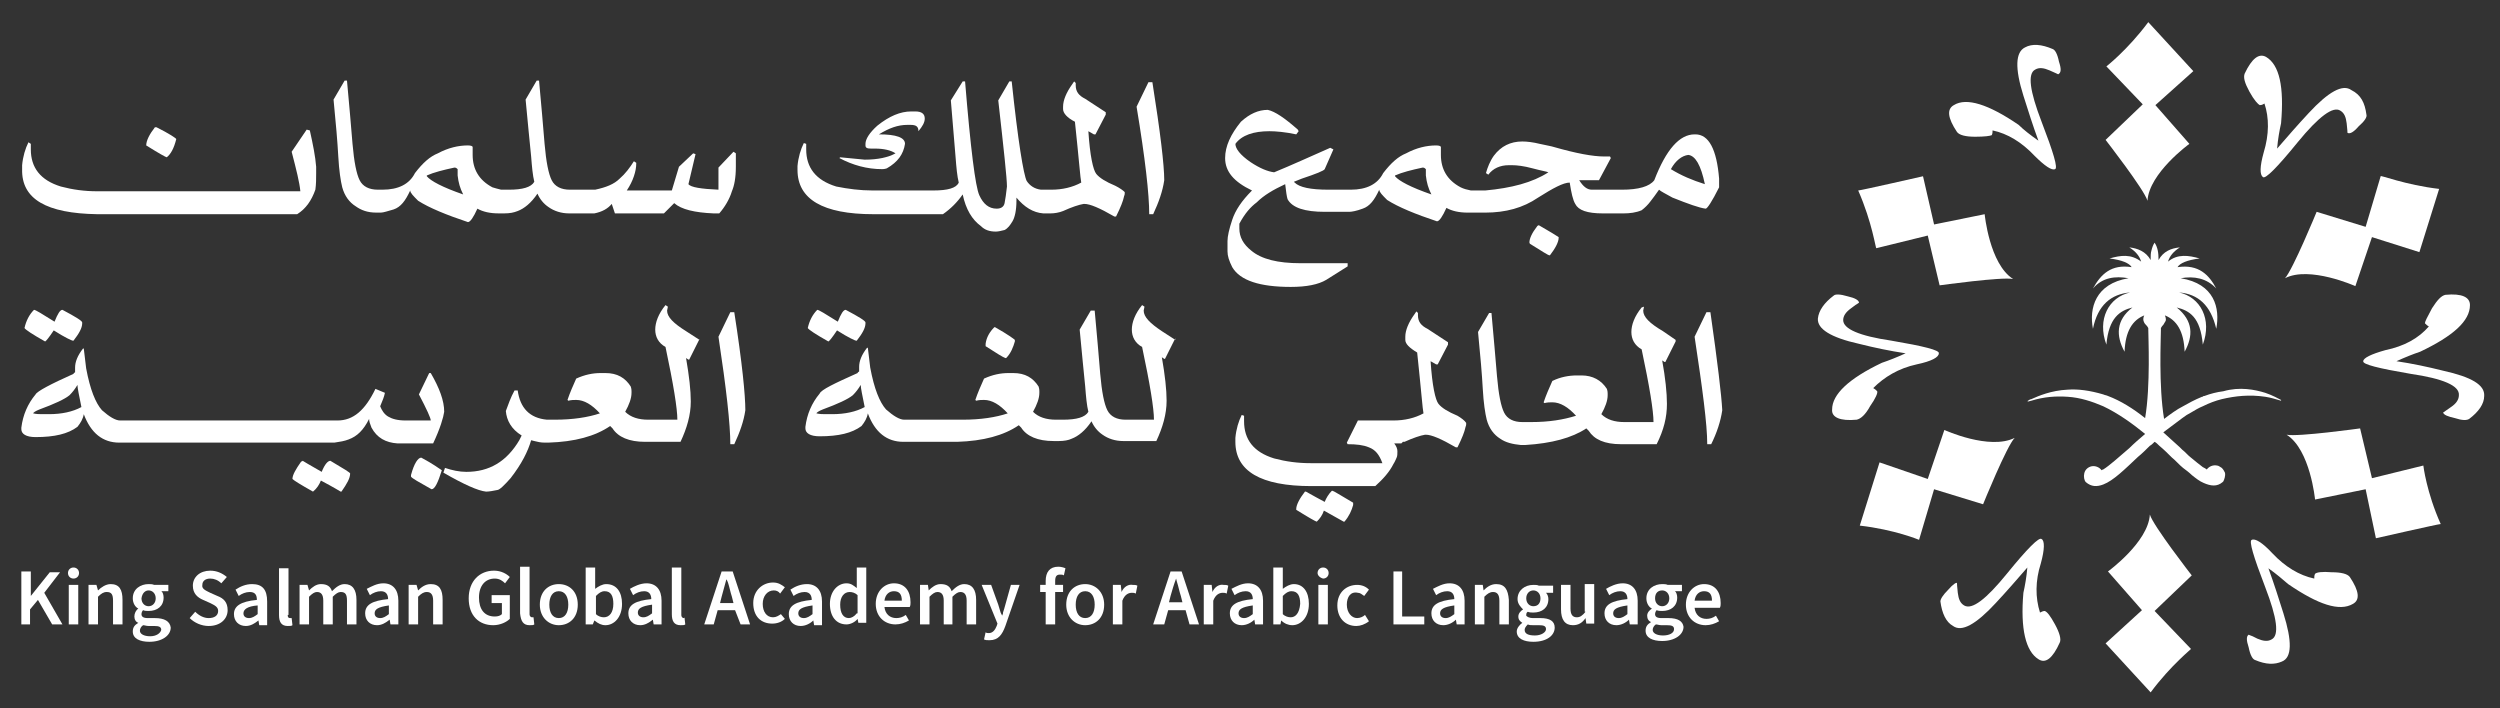 <?xml version="1.0" encoding="utf-8"?>
<!-- Generator: Adobe Illustrator 26.0.2, SVG Export Plug-In . SVG Version: 6.00 Build 0)  -->
<svg version="1.1" id="Réteg_1" xmlns="http://www.w3.org/2000/svg" xmlns:xlink="http://www.w3.org/1999/xlink" x="0px" y="0px"
	 viewBox="0 0 316.3 89.6" style="enable-background:new 0 0 316.3 89.6;" xml:space="preserve">
<rect x="0" y="0" width="316.3" height="89.6" fill="#333333" stroke="none"/>
<style type="text/css">
	.st0{fill:#FFFFFF;}
	.st1{fill-rule:evenodd;clip-rule:evenodd;fill:#FFFFFF;}
</style>
<path class="st0" d="M277.5,9c0,0-5.5-6-5.7-6.2c-2.6,3.5-5.3,5.6-5.3,5.6l4.6,4.8l-4.7,4.5c0,0,4.9,6.3,5.3,7.7c0,0,0,0,0,0
	c0.2-3.5,5.3-7.2,5.3-7.2l-4.3-4.9L277.5,9z"/>
<path class="st1" d="M92.6,24.2c0.3-0.7,0.5-1.7,0.5-3.1v-1.7l-0.3-0.2l-1.9,2l0,2.8c-2.2-0.1-3.5-0.3-3.8-0.7l0.9-3.8l-0.3-0.1
	l-1.8,1.7l-0.9,3h-5.7c0.4-0.6,0.7-1.2,0.9-1.8c0.2-0.6,0.3-1.1,0.3-1.7l-0.3-0.2c-0.5,0.8-1.1,1.6-1.8,2.2
	c-0.7,0.7-1.7,1.1-3.1,1.4h-3.2c-1.1,0-1.9-0.4-2.3-1.2c-0.4-0.8-0.7-2.3-0.9-4.6c-0.2-2.3-0.4-4.9-0.7-8h-0.3l-1.4,2.4
	c0.3,3,0.5,5.4,0.7,7.2c0.1,1.3,0.2,2.4,0.4,3.2c-0.4,0.7-1.5,1-3.2,1c-0.1,0-0.3,0-0.4,0h-0.6c-0.4-0.1-0.8-0.2-1.1-0.3
	c-1.7-0.9-2.5-2.3-2.5-4.1v-1c0-0.1-0.2-0.2-0.6-0.2c-1.2,0-2.5,0.3-3.8,1c-1,0.4-1.9,1.2-2.9,2.5c-0.7,1.4-2.1,2.1-4.1,2.1h-0.1
	l0,0c0,0,0,0-0.1,0h-0.4c-1.1,0-1.9-0.4-2.3-1.2c-0.4-0.8-0.7-2.3-0.9-4.6c-0.2-2.3-0.4-4.9-0.7-8h-0.3l-1.4,2.4
	c0.3,3,0.5,5.4,0.6,7.2c0.1,1.8,0.3,3.1,0.5,3.9c0.3,1.1,0.9,1.9,1.7,2.4c0.7,0.5,1.5,0.8,2.6,0.8l0,0h0.6c0,0,0,0,0,0h0
	c0,0,0,0,0,0c0.3,0,0.9-0.2,1.6-0.4c0.9-0.3,1.5-1.1,2.1-2.4c0,0.3,0.4,0.7,1,1.3c1.4,0.9,3.6,1.8,6.3,2.7c0.3,0,0.7-0.6,1.2-1.7
	c0.7,0.4,1.6,0.6,2.7,0.6h0.7l0,0c0.7,0,1.2-0.1,1.7-0.3c0.8-0.3,1.7-1,2.5-2.2c0.3,0.7,0.8,1.3,1.4,1.7c0.7,0.5,1.6,0.8,2.6,0.8
	l0,0h3.2c1-0.2,1.7-0.6,2.2-1.2l0.4,1.2h3.9v0H84l1.3-1.3c0.9,0.8,2.6,1.2,5,1.3H91C91.7,26.2,92.3,25.2,92.6,24.2z M58.6,24.6
	c-2.6-0.9-4.1-1.7-4.6-2.3v-0.1c0.9-0.4,2.1-0.7,3.5-1c0.2,0,0.3,0.1,0.4,0.2v0.8C58,23.1,58.2,23.8,58.6,24.6L58.6,24.6z"/>
<path class="st0" d="M22.3,17.6L22.3,17.6c-0.3,1.2-0.7,1.9-1.2,2.3c-0.1,0-1-0.5-2.6-1.5v0c0-0.6,0.4-1.4,1.1-2.3
	c0.1,0,0.1,0,0.2,0C21.4,16.9,22.3,17.5,22.3,17.6z"/>
<path class="st0" d="M12.3,27.1h25.3c1.1-0.7,1.8-1.7,2.3-3.1c0.1-0.7,0.1-1.4,0.1-2.1c0-0.3,0-0.6,0-0.8c-0.1-1.3-0.4-2.8-0.8-4.6
	l-0.4-0.1l-1.9,2.8c0.6,2.3,1,3.9,1.1,5H12.3c-1.6,0-3.1-0.2-4.6-0.6c-2.6-0.8-3.8-2.4-3.8-4.7v-0.7L3.6,18
	c-0.4,0.8-0.7,1.8-0.8,2.9v0.5C2.7,25.2,5.9,27,12.3,27.1z"/>
<path class="st0" d="M132.3,73.5V74l-0.7,0v0.9h0.7V79h1.2v-4.1h1V74h-1v-0.5c0-0.6,0.2-0.8,0.6-0.8c0.2,0,0.4,0,0.5,0.1l0.2-0.9
	c-0.2-0.1-0.6-0.2-0.9-0.2C132.8,71.7,132.3,72.4,132.3,73.5z"/>
<path class="st0" d="M9.3,71.8c-0.4,0-0.7,0.3-0.7,0.7c0,0.4,0.3,0.7,0.7,0.7s0.7-0.3,0.7-0.7C10,72.1,9.7,71.8,9.3,71.8z"/>
<path class="st0" d="M3.9,75.4l2.4-3h1.3l-2,2.6L7.9,79H6.6l-1.8-3.1l-1,1.2V79H2.7v-6.7h1.2L3.9,75.4L3.9,75.4z"/>
<path class="st0" d="M8.7,74h1.2v5H8.7V74z"/>
<path class="st0" d="M12.4,74.7c0.4-0.4,1-0.8,1.6-0.8c1.1,0,1.5,0.7,1.5,2V79h-1.2v-3c0-0.8-0.2-1.1-0.8-1.1
	c-0.4,0-0.7,0.2-1.1,0.6V79h-1.2v-5h1L12.4,74.7L12.4,74.7z"/>
<path class="st1" d="M19.6,78.2h-0.9c-0.6,0-0.8-0.2-0.8-0.5c0-0.2,0.1-0.4,0.2-0.5c0.2,0.1,0.5,0.1,0.7,0.1c1.1,0,1.9-0.6,1.9-1.7
	c0-0.3-0.1-0.7-0.3-0.8h0.9V74h-1.8c-0.2-0.1-0.5-0.1-0.7-0.1c-1,0-2,0.6-2,1.8c0,0.6,0.3,1.1,0.7,1.3v0C17.2,77.2,17,77.6,17,78
	c0,0.4,0.2,0.7,0.5,0.8v0c-0.5,0.3-0.7,0.6-0.7,1.1c0,0.9,0.9,1.3,2.1,1.3c1.6,0,2.7-0.8,2.7-1.8C21.5,78.6,20.8,78.2,19.6,78.2z
	 M19,80.5c-0.8,0-1.3-0.3-1.3-0.7c0-0.2,0.1-0.5,0.4-0.7c0.2,0,0.4,0.1,0.7,0.1h0.7c0.6,0,0.9,0.1,0.9,0.5
	C20.3,80.1,19.8,80.5,19,80.5z M18.8,74.7c0.5,0,0.9,0.4,0.9,1c0,0.6-0.4,1-0.9,1c-0.5,0-0.9-0.4-0.9-1C18,75,18.4,74.7,18.8,74.7z"
	/>
<path class="st0" d="M26.6,75l0.9,0.4c0.8,0.3,1.3,0.8,1.3,1.8c0,1.1-0.9,2-2.4,2c-0.9,0-1.8-0.4-2.4-1l0.7-0.8
	c0.5,0.5,1.1,0.8,1.7,0.8c0.7,0,1.2-0.3,1.2-0.9c0-0.5-0.4-0.7-1-1l0,0l-0.9-0.4c-0.7-0.3-1.3-0.8-1.3-1.8c0-1.1,0.9-1.9,2.2-1.9
	c0.8,0,1.5,0.3,2.1,0.8L28,73.8c-0.4-0.4-0.9-0.6-1.4-0.6c-0.6,0-1,0.3-1,0.8C25.5,74.5,26,74.7,26.6,75L26.6,75z"/>
<path class="st1" d="M31.9,73.9c-0.8,0-1.5,0.3-2.1,0.7l0.4,0.8c0.4-0.3,0.9-0.5,1.4-0.5c0.7,0,0.9,0.4,0.9,1
	c-2.1,0.2-2.9,0.8-2.9,1.8c0,0.9,0.6,1.5,1.5,1.5c0.6,0,1.1-0.3,1.6-0.7h0l0.1,0.6h1v-3C33.8,74.6,33.2,73.9,31.9,73.9z M32.6,77.7
	c-0.4,0.3-0.7,0.5-1.1,0.5c-0.4,0-0.7-0.2-0.7-0.6c0-0.5,0.5-0.9,1.8-1V77.7z"/>
<path class="st0" d="M36.4,77.8c0,0.3,0.1,0.4,0.3,0.4c0.1,0,0.1,0,0.2,0l0.1,0.9c-0.1,0.1-0.3,0.1-0.6,0.1c-0.8,0-1.1-0.5-1.1-1.4
	v-5.9h1.2V77.8z"/>
<path class="st0" d="M43.9,76v3h1.2v-3.1c0-1.3-0.5-2-1.5-2c-0.6,0-1.1,0.4-1.6,0.9c-0.2-0.6-0.6-0.9-1.4-0.9
	c-0.6,0-1.1,0.4-1.5,0.8h0L38.9,74h-1v5h1.2v-3.5c0.4-0.4,0.7-0.6,1-0.6c0.5,0,0.8,0.3,0.8,1.1v3h1.2v-3.5c0.4-0.4,0.7-0.6,1-0.6
	C43.7,74.9,43.9,75.2,43.9,76z"/>
<path class="st1" d="M47.7,79.1c-0.9,0-1.5-0.6-1.5-1.5c0-1.1,0.9-1.6,2.9-1.8c0-0.5-0.2-1-0.9-1c-0.5,0-1,0.2-1.4,0.5l-0.4-0.8
	c0.6-0.3,1.3-0.7,2.1-0.7c1.2,0,1.9,0.8,1.9,2.2v3h-1l-0.1-0.6h0C48.8,78.8,48.3,79.1,47.7,79.1z M49.2,77.7v-1.1
	c-1.4,0.2-1.8,0.5-1.8,1c0,0.4,0.3,0.6,0.7,0.6C48.5,78.2,48.8,78,49.2,77.7z"/>
<path class="st0" d="M54.5,73.9c-0.7,0-1.2,0.4-1.6,0.8h0L52.7,74h-1v5h1.2v-3.5c0.4-0.4,0.7-0.6,1.1-0.6c0.5,0,0.8,0.3,0.8,1.1v3
	H56v-3.1C56,74.6,55.6,73.9,54.5,73.9z"/>
<path class="st0" d="M64.5,78.3c-0.4,0.4-1.2,0.8-2.1,0.8c-1.8,0-3.1-1.2-3.1-3.4c0-2.2,1.4-3.5,3.2-3.5c0.9,0,1.6,0.4,2,0.8
	l-0.6,0.8c-0.3-0.3-0.7-0.6-1.3-0.6c-1.2,0-2,0.9-2,2.4c0,1.5,0.7,2.4,2,2.4c0.4,0,0.7-0.1,0.9-0.3v-1.4h-1.3v-1h2.3V78.3z"/>
<path class="st0" d="M67,79.1c0.3,0,0.5,0,0.6-0.1l-0.1-0.9c-0.1,0-0.1,0-0.2,0c-0.1,0-0.3-0.1-0.3-0.4v-6h-1.2v5.9
	C65.9,78.6,66.2,79.1,67,79.1z"/>
<path class="st1" d="M73.1,76.5c0,1.7-1.1,2.6-2.4,2.6s-2.4-1-2.4-2.6c0-1.7,1.1-2.6,2.4-2.6S73.1,74.8,73.1,76.5z M71.9,76.5
	c0-1-0.4-1.7-1.2-1.7s-1.2,0.7-1.2,1.7c0,1,0.4,1.7,1.2,1.7S71.9,77.5,71.9,76.5z"/>
<path class="st1" d="M75.2,78.5L75.2,78.5c0.5,0.4,0.9,0.6,1.4,0.6c1.1,0,2.1-1,2.1-2.7c0-1.5-0.7-2.5-2-2.5c-0.5,0-1,0.3-1.4,0.6
	l0-0.8v-1.9h-1.2V79h0.9L75.2,78.5z M75.4,75.4c0.4-0.4,0.7-0.6,1.1-0.6c0.8,0,1.1,0.6,1.1,1.6c0,1.1-0.5,1.7-1.2,1.7
	c-0.3,0-0.7-0.1-1-0.4V75.4z"/>
<path class="st1" d="M82.6,78.4L82.6,78.4c-0.5,0.4-1,0.7-1.6,0.7c-0.9,0-1.5-0.6-1.5-1.5c0-1.1,0.9-1.6,2.9-1.8c0-0.5-0.2-1-0.9-1
	c-0.5,0-1,0.2-1.4,0.5l-0.4-0.8c0.5-0.3,1.3-0.7,2.1-0.7c1.2,0,1.9,0.8,1.9,2.2v3h-1L82.6,78.4z M82.5,76.5c-1.4,0.2-1.8,0.5-1.8,1
	c0,0.4,0.3,0.6,0.7,0.6c0.4,0,0.7-0.2,1.1-0.5V76.5z"/>
<path class="st0" d="M86.5,78.2c-0.1,0-0.3-0.1-0.3-0.4v-6H85v5.9c0,0.9,0.3,1.4,1.1,1.4c0.3,0,0.5,0,0.6-0.1l-0.1-0.9
	C86.6,78.2,86.5,78.2,86.5,78.2z"/>
<path class="st1" d="M93,77.2h-2.2L90.3,79h-1.2l2.2-6.7h1.4l2.2,6.7h-1.2L93,77.2z M91.9,73.3c-0.2,0.7-0.4,1.5-0.6,2.2l-0.2,0.8
	h1.7l-0.2-0.8c-0.2-0.6-0.3-1.2-0.5-1.8C92,73.5,92,73.4,91.9,73.3L91.9,73.3z"/>
<path class="st0" d="M98.8,77.7c-0.3,0.2-0.6,0.4-1,0.4c-0.8,0-1.3-0.7-1.3-1.7c0-1,0.6-1.7,1.4-1.7c0.3,0,0.6,0.1,0.8,0.4l0.6-0.8
	c-0.4-0.3-0.8-0.6-1.5-0.6c-1.3,0-2.5,1-2.5,2.6c0,1.7,1,2.6,2.4,2.6c0.6,0,1.2-0.2,1.6-0.6L98.8,77.7z"/>
<path class="st1" d="M102.1,73.9c1.2,0,1.9,0.8,1.9,2.2v3h-1l-0.1-0.6h0c-0.4,0.4-1,0.7-1.6,0.7c-0.9,0-1.5-0.6-1.5-1.5
	c0-1.1,0.9-1.6,2.9-1.8c0-0.5-0.2-1-0.9-1c-0.5,0-1,0.2-1.4,0.5l-0.4-0.8C100.6,74.2,101.3,73.9,102.1,73.9z M101.7,78.2
	c0.4,0,0.7-0.2,1.1-0.5v-1.1c-1.4,0.2-1.8,0.5-1.8,1C101,78,101.3,78.2,101.7,78.2z"/>
<path class="st1" d="M109.6,79v-7.2h-1.2v1.8l0,0.8c-0.4-0.3-0.7-0.6-1.3-0.6c-1.1,0-2.1,1-2.1,2.6c0,1.6,0.8,2.6,2.1,2.6
	c0.5,0,1.1-0.3,1.4-0.7h0l0.1,0.5H109.6z M108.4,77.6c-0.3,0.4-0.7,0.6-1,0.6c-0.7,0-1.1-0.6-1.1-1.7c0-1,0.5-1.6,1.2-1.6
	c0.3,0,0.7,0.1,1,0.4V77.6z"/>
<path class="st1" d="M113.4,78.2c0.4,0,0.8-0.1,1.2-0.4l0.4,0.7c-0.5,0.3-1.1,0.5-1.7,0.5c-1.4,0-2.5-1-2.5-2.6
	c0-1.6,1.1-2.6,2.3-2.6c1.4,0,2.1,1,2.1,2.4c0,0.2,0,0.4-0.1,0.6h-3.2C112,77.7,112.6,78.2,113.4,78.2z M114.1,76
	c0-0.8-0.3-1.2-1-1.2c-0.6,0-1.1,0.4-1.2,1.2H114.1z"/>
<path class="st0" d="M119.3,79h1.2v-3.5c0.4-0.4,0.7-0.6,1-0.6c0.5,0,0.8,0.3,0.8,1.1v3h1.2v-3.1c0-1.3-0.5-2-1.5-2
	c-0.6,0-1.1,0.4-1.6,0.9c-0.2-0.6-0.6-0.9-1.4-0.9c-0.6,0-1.1,0.4-1.5,0.8h0l-0.1-0.7h-1v5h1.2v-3.5c0.4-0.4,0.7-0.6,1-0.6
	c0.5,0,0.8,0.3,0.8,1.1V79z"/>
<path class="st0" d="M125.1,80.1c0.5,0,0.8-0.4,1-0.9l0.1-0.3l-2-4.9h1.2l0.9,2.5c0.1,0.3,0.2,0.7,0.3,1l0.1,0.2l0.1,0.2h0
	c0-0.1,0.1-0.2,0.1-0.3l0-0.1c0.1-0.3,0.2-0.6,0.3-1l0.7-2.5h1.1l-1.8,5.2c-0.4,1.1-0.9,1.8-2,1.8c-0.3,0-0.5,0-0.7-0.1l0.2-0.9
	C124.8,80.1,125,80.1,125.1,80.1z"/>
<path class="st1" d="M134.9,76.5c0-1.7,1.1-2.6,2.4-2.6s2.4,1,2.4,2.6c0,1.7-1.1,2.6-2.4,2.6S134.9,78.1,134.9,76.5z M136.1,76.5
	c0,1,0.4,1.7,1.2,1.7s1.2-0.7,1.2-1.7c0-1-0.4-1.7-1.2-1.7S136.1,75.5,136.1,76.5z"/>
<path class="st0" d="M141.9,74.9L141.9,74.9l-0.1-0.9h-1v5h1.2v-3c0.3-0.8,0.8-1,1.2-1c0.2,0,0.3,0,0.5,0.1l0.2-1
	c-0.2-0.1-0.3-0.1-0.6-0.1C142.8,73.9,142.2,74.2,141.9,74.9z"/>
<path class="st1" d="M145.9,79l2.2-6.7h1.4l2.2,6.7h-1.2l-0.5-1.8h-2.2l-0.5,1.8H145.9z M148.1,75.4l-0.2,0.8h1.7l-0.2-0.8
	c-0.2-0.6-0.3-1.2-0.5-1.8l0,0c0-0.1-0.1-0.3-0.1-0.4h0C148.5,74,148.3,74.7,148.1,75.4z"/>
<path class="st0" d="M153.4,74.9L153.4,74.9l-0.1-0.9h-1v5h1.2v-3c0.3-0.8,0.8-1,1.2-1c0.2,0,0.3,0,0.5,0.1l0.2-1
	c-0.2-0.1-0.3-0.1-0.6-0.1C154.3,73.9,153.7,74.2,153.4,74.9z"/>
<path class="st1" d="M155.8,74.5c0.6-0.3,1.3-0.7,2.1-0.7c1.2,0,1.9,0.8,1.9,2.2v3h-1l-0.1-0.6h0c-0.4,0.4-1,0.7-1.6,0.7
	c-0.9,0-1.5-0.6-1.5-1.5c0-1.1,0.9-1.6,2.9-1.8c0-0.5-0.2-1-0.9-1c-0.5,0-1,0.2-1.4,0.5L155.8,74.5z M157.4,78.2
	c0.4,0,0.7-0.2,1.1-0.5v-1.1c-1.4,0.2-1.8,0.5-1.8,1C156.7,78,157,78.2,157.4,78.2z"/>
<path class="st1" d="M163.7,73.9c-0.5,0-1,0.3-1.4,0.6l0-0.8v-1.9h-1.2V79h0.9l0.1-0.5h0c0.4,0.4,0.9,0.6,1.4,0.6
	c1.1,0,2.1-1,2.1-2.7C165.6,74.9,164.9,73.9,163.7,73.9z M163.3,78.1c-0.3,0-0.7-0.1-1-0.4v-2.3c0.4-0.4,0.7-0.6,1.1-0.6
	c0.8,0,1.1,0.6,1.1,1.6C164.4,77.6,163.9,78.1,163.3,78.1z"/>
<path class="st0" d="M166.7,72.5c0-0.4,0.3-0.7,0.7-0.7c0.4,0,0.7,0.3,0.7,0.7c0,0.4-0.3,0.7-0.7,0.7
	C167,73.1,166.7,72.8,166.7,72.5z"/>
<path class="st0" d="M168,74h-1.2v5h1.2V74z"/>
<path class="st0" d="M170.4,76.5c0,1,0.6,1.7,1.3,1.7c0.4,0,0.8-0.2,1-0.4l0.5,0.8c-0.5,0.4-1.1,0.6-1.6,0.6c-1.4,0-2.4-1-2.4-2.6
	c0-1.7,1.2-2.6,2.5-2.6c0.6,0,1.1,0.2,1.5,0.6l-0.6,0.8c-0.3-0.2-0.5-0.4-0.8-0.4C170.9,74.8,170.4,75.5,170.4,76.5z"/>
<path class="st0" d="M177.5,72.3h-1.2V79h3.9v-1h-2.8V72.3z"/>
<path class="st1" d="M181.3,74.5c0.6-0.3,1.3-0.7,2.1-0.7c1.2,0,1.9,0.8,1.9,2.2v3h-1l-0.1-0.6h0c-0.4,0.4-1,0.7-1.6,0.7
	c-0.9,0-1.5-0.6-1.5-1.5c0-1.1,0.9-1.6,2.9-1.8c0-0.5-0.2-1-0.9-1c-0.5,0-1,0.2-1.4,0.5L181.3,74.5z M182.9,78.2
	c0.4,0,0.7-0.2,1.1-0.5v-1.1c-1.4,0.2-1.8,0.5-1.8,1C182.2,78,182.5,78.2,182.9,78.2z"/>
<path class="st0" d="M189.3,73.9c-0.7,0-1.2,0.4-1.6,0.8h0l-0.1-0.7h-1v5h1.2v-3.5c0.4-0.4,0.7-0.6,1.1-0.6c0.5,0,0.8,0.3,0.8,1.1v3
	h1.2v-3.1C190.8,74.6,190.4,73.9,189.3,73.9z"/>
<path class="st1" d="M194,78.2h0.9c1.2,0,1.8,0.4,1.8,1.2c0,1-1,1.8-2.7,1.8c-1.2,0-2.1-0.4-2.1-1.3c0-0.4,0.3-0.8,0.7-1.1v0
	c-0.3-0.2-0.5-0.4-0.5-0.8c0-0.4,0.3-0.7,0.6-0.9v0c-0.3-0.3-0.7-0.7-0.7-1.3c0-1.1,0.9-1.8,2-1.8c0.3,0,0.5,0,0.7,0.1h1.8v0.9h-0.9
	c0.2,0.2,0.3,0.5,0.3,0.8c0,1.1-0.8,1.7-1.9,1.7c-0.2,0-0.5,0-0.7-0.1c-0.2,0.1-0.2,0.3-0.2,0.5C193.2,78,193.4,78.2,194,78.2z
	 M192.9,79.7c0,0.5,0.5,0.7,1.3,0.7c0.8,0,1.4-0.4,1.4-0.8c0-0.4-0.3-0.5-0.9-0.5H194c-0.3,0-0.5,0-0.7-0.1
	C193,79.3,192.9,79.5,192.9,79.7z M194.9,75.7c0-0.6-0.4-1-0.9-1c-0.5,0-0.9,0.4-0.9,1c0,0.6,0.4,1,0.9,1
	C194.6,76.7,194.9,76.3,194.9,75.7z"/>
<path class="st0" d="M200.6,77.4c-0.4,0.5-0.7,0.7-1.1,0.7c-0.5,0-0.8-0.3-0.8-1.1v-3h-1.2v3.1c0,1.3,0.5,2,1.5,2
	c0.7,0,1.2-0.3,1.6-0.9h0l0.1,0.7h1v-5h-1.2V77.4z"/>
<path class="st1" d="M203.2,74.5c0.5-0.3,1.3-0.7,2.1-0.7c1.2,0,1.9,0.8,1.9,2.2v3h-1l-0.1-0.6h0c-0.4,0.4-1,0.7-1.6,0.7
	c-0.9,0-1.5-0.6-1.5-1.5c0-1.1,0.9-1.6,2.9-1.8c0-0.5-0.2-1-0.9-1c-0.5,0-1,0.2-1.4,0.5L203.2,74.5z M204.8,78.2
	c0.4,0,0.7-0.2,1.1-0.5v-1.1c-1.4,0.2-1.8,0.5-1.8,1C204.1,78,204.4,78.2,204.8,78.2z"/>
<path class="st1" d="M211.1,78.2h-0.9c-0.6,0-0.8-0.2-0.8-0.5c0-0.2,0.1-0.4,0.2-0.5c0.2,0.1,0.5,0.1,0.7,0.1c1.1,0,1.9-0.6,1.9-1.7
	c0-0.3-0.1-0.7-0.3-0.8h0.9V74H211c-0.2-0.1-0.5-0.1-0.7-0.1c-1,0-2,0.6-2,1.8c0,0.6,0.3,1.1,0.7,1.3v0c-0.3,0.2-0.6,0.5-0.6,0.9
	c0,0.4,0.2,0.7,0.5,0.8v0c-0.5,0.3-0.7,0.6-0.7,1.1c0,0.9,0.9,1.3,2.1,1.3c1.6,0,2.7-0.8,2.7-1.8C212.9,78.6,212.3,78.2,211.1,78.2z
	 M210.4,80.4c-0.8,0-1.3-0.3-1.3-0.7c0-0.2,0.1-0.5,0.4-0.7c0.2,0,0.4,0.1,0.7,0.1h0.7c0.6,0,0.9,0.1,0.9,0.5
	C211.8,80.1,211.2,80.4,210.4,80.4z M210.3,74.7c0.5,0,0.9,0.4,0.9,1c0,0.6-0.4,1-0.9,1c-0.5,0-0.9-0.4-0.9-1
	C209.4,75,209.8,74.7,210.3,74.7z"/>
<path class="st1" d="M213.3,76.5c0-1.6,1.1-2.6,2.3-2.6c1.4,0,2.1,1,2.1,2.4c0,0.2,0,0.4-0.1,0.6h-3.2c0.1,0.9,0.7,1.4,1.5,1.4
	c0.4,0,0.8-0.1,1.2-0.4l0.4,0.7c-0.5,0.3-1.1,0.5-1.7,0.5C214.4,79.1,213.3,78.1,213.3,76.5z M215.6,74.8c-0.6,0-1.1,0.4-1.2,1.2
	h2.2C216.6,75.2,216.3,74.8,215.6,74.8z"/>
<path class="st0" d="M112.2,21.3L112.2,21.3c-0.3,0.1-0.5,0.1-0.6,0.1c-1.9,0-3.7-0.5-5.4-1.4v0l0.1-0.1c1.1,0.1,2.1,0.2,3.1,0.3
	c1.7,0,3-0.3,3.9-0.8c-0.6-0.4-1.5-0.6-2.6-0.6h-0.5c-0.5,0-0.7-0.1-0.7-0.4v-0.2c0-0.6,0.5-1.4,1.5-2.3c1.5-1.2,2.9-1.8,4.3-1.8
	h0.5c0.8,0,1.2,0.3,1.2,0.9c0,0.5-0.3,1-0.8,1.6h0c0-0.6-0.3-0.8-1-0.8h-0.4c-1.2,0-2.3,0.4-3.6,1.2c2.2,0,3.3,0.4,3.3,1.2
	C114.3,19.5,113.6,20.5,112.2,21.3z"/>
<path class="st0" d="M110.5,27.1h8.8c1-0.7,1.8-1.5,2.5-2.5c0.4,1.9,1.2,3.2,2.3,4c0.5,0.5,1.1,0.7,1.9,0.7c0.3,0,0.7-0.1,1.1-0.2
	c0.4-0.2,0.7-0.6,1-1.1c0.3-0.5,0.5-1.4,0.5-2.6V25c1,1.2,2.1,1.9,3.4,2c0.2,0,0.5,0,0.7,0l0,0c0,0,0,0,0,0h0h0c0,0,0,0,0,0h0.2
	c0,0,0,0,0,0l0,0l0,0c0,0,0,0,0,0c0.5,0,1.1-0.1,1.6-0.3c1.1-0.5,2-0.8,2.6-0.9h0.1c0.7,0,1.9,0.5,3.8,1.6h0.2c0.6-1.2,0.9-2,1-2.5
	c0-0.1,0.1-0.2,0.1-0.4c0-0.1,0-0.2,0-0.2c-0.2-0.2-0.6-0.5-1.2-0.8c-1.2-0.5-2-1-2.4-1.5c-0.4-0.5-0.8-2.3-1-5.4l0.7,0.4h0.2
	l1.3-2.5v-0.3l-2.6-1.7c-0.8-0.4-1.2-0.9-1.2-1.7c0-0.1,0-0.2,0-0.3l-0.2-0.2l-0.2,0.3c-0.8,1.1-1.2,2.1-1.2,2.9v0.3
	c0,0.5,0.5,1.1,1.5,1.6c0.5,4.7,0.7,7.3,0.8,7.7c-1.1,0.6-2.4,0.9-3.8,0.9c-0.1,0-0.3,0-0.4,0l0,0h-0.2c-0.2,0-0.4,0-0.7,0
	c-0.8-0.1-1.4-0.5-1.8-1.1c-0.4-0.8-1.1-5-1.9-12.6h-0.3l-1.4,2.4c0.7,6.2,1.1,9.9,1.1,10.9c-0.1,0.9-0.2,1.6-0.3,2.1
	c-0.1,0.5-0.5,0.7-1,0.7l0,0c-1,0-1.7-0.6-2.2-1.7c-0.5-1.1-1.1-5.9-1.8-14.4h-0.3l-1.5,2.4l0.6,7.2c0.1,1.3,0.2,2.4,0.4,3.2
	c-0.3,0.7-1.4,1-3.2,1h-7.7c-1.6,0-3.1-0.2-4.6-0.5c-2.6-0.8-3.8-2.4-3.8-4.7v-0.7l-0.3-0.1c-0.4,0.8-0.7,1.8-0.8,2.9v0.5
	C100.9,25.2,104.1,27.1,110.5,27.1z"/>
<path class="st0" d="M147.3,22.8c-0.2,1.4-0.7,2.8-1.4,4.3h-0.5c0-2.5-0.5-7-1.6-13.6l1.5-3.1h0.5C146.8,16.7,147.3,20.9,147.3,22.8
	z"/>
<path class="st1" d="M194.6,25c1.9-1.2,3.2-1.9,4-1.9c0.2,1.3,0.4,2.2,0.7,2.7c0.4,0.8,1.5,1.2,3.5,1.2h2.6l0,0
	c0.8,0,1.6-0.1,2.3-0.4c0.4-0.3,0.8-0.7,1.1-1.1c0.3-0.4,0.7-0.9,1.1-1.5c0.2,0.2,0.8,0.5,1.7,1c2,0.8,3.4,1.3,4.2,1.4
	c0.2,0,0.8-0.9,1.7-2.7v-1.1c-0.3-3.7-1.3-5.6-3-5.6h-0.1c-1.9,0-3.6,1.9-5.1,5.8c-0.6,0.8-2,1.2-4.1,1.2h-3.8
	c-0.6,0-1.1-0.4-1.6-1.2h2.5l1.5-2.8l-0.1-0.2h-0.7c-1.5,0-3.6-0.4-6.4-1.2c-0.3-0.1-0.9-0.2-1.8-0.4c-0.8-0.2-1.6-0.3-2.2-0.3h0
	c-1.5,0-2.7,0.6-3.6,1.8c-0.5,0.7-0.8,1.5-1,2.2l0.3,0.2c0.6-0.8,1.5-1.2,2.6-1.2h0.4c0.6,0,1.5,0.1,2.6,0.4c1.1,0.3,1.8,0.4,2,0.5
	c-2,1.3-4.7,2-8,2.3h-1.7l0,0h-0.1c-0.5-0.1-0.9-0.2-1.3-0.4c-1.7-0.9-2.5-2.3-2.5-4.1v-1c0-0.1-0.2-0.2-0.6-0.2
	c-1.2,0-2.5,0.3-3.8,1c-1,0.4-1.9,1.2-2.9,2.5c-0.7,1.4-2.1,2.1-4.1,2.1h-0.2l0,0h-2.6c-2.3,0-3.7-0.3-4.3-0.9l-0.1-0.1l1-0.4
	c1.8-0.6,2.8-1,2.9-1.2l1.1-2.5l-0.4-0.2c-2.5,1.1-4.9,2.2-7.1,3.1c-0.8-0.1-1.8-0.5-3-1.3c-1.3-0.9-1.9-1.7-1.9-2.3
	c0.8-1.1,2.3-1.6,4.3-1.6c0.8,0,2,0.1,3.4,0.4h0l0.3-0.4l-0.1-0.2c-1.7-1.5-2.9-2.3-3.8-2.5c-1.2,0-2.3,0.5-3.4,1.5
	c-1.3,1.6-2,3.1-2,4.6c0,1.7,1.1,3,3.4,4.1c-1.3,1.3-2.1,2.5-2.5,3.7c-0.4,1.2-0.6,2.1-0.6,2.7v1.3c0,0.6,0.2,1.2,0.6,2
	c1,1.7,3.5,2.5,7.4,2.5c2,0,3.5-0.3,4.5-0.9l2.7-1.7v-0.4h-6c-2.8,0-4.9-0.5-6.2-1.6c-1-0.8-1.5-1.7-1.5-2.8c0-0.2,0-0.4,0-0.6
	c0.7-1.3,1.4-2.1,2.2-2.7c0.9-0.9,2.1-1.6,3.6-2.3c0.1,0.9,0.2,1.6,0.3,1.9c0.6,1.1,2.2,1.6,4.7,1.6h3.1c0.3,0,0.9-0.1,1.7-0.4
	c0.9-0.3,1.5-1.1,2.1-2.4c0,0.3,0.4,0.7,1,1.3c1.4,0.9,3.6,1.8,6.3,2.7c0.3,0,0.7-0.6,1.2-1.7c0.7,0.4,1.6,0.6,2.7,0.6h2.2
	C190.5,26.9,192.7,26.3,194.6,25z M181.1,24.6c-2.6-0.9-4.1-1.7-4.6-2.3v-0.1c0.9-0.4,2.1-0.7,3.5-1c0.2,0,0.3,0.1,0.4,0.2v0.8
	C180.5,23.1,180.7,23.8,181.1,24.6L181.1,24.6z M213.6,19.6c0.9,0.1,1.6,1.3,2.1,3.7c-1.6-0.5-3-1.1-4.3-1.9
	C212,20.3,212.8,19.7,213.6,19.6z"/>
<path class="st0" d="M193.5,30.7c0-0.5,0.3-1.2,1-2.1c0.1-0.1,0.2-0.1,0.2-0.1c1.4,0.8,2.2,1.3,2.5,1.5c0,0,0,0.1,0,0.1
	c0,0.5-0.4,1.3-1.1,2.2h-0.1c-0.1,0-0.9-0.5-2.5-1.5C193.6,30.8,193.6,30.8,193.5,30.7z"/>
<path class="st0" d="M6.9,40.7c-1.6-1-2.4-1.5-2.6-1.5c-0.6,0.6-1,1.4-1.2,2.3c0.1,0.2,1,0.8,2.6,1.7c0.1,0,0.5-0.5,1.1-1.4
	c1.4,0.9,2.3,1.3,2.4,1.3h0.1c0.7-0.9,1.1-1.6,1.1-2.2v-0.1c0-0.2-0.8-0.7-2.5-1.6C7.6,39.2,7.3,39.7,6.9,40.7z"/>
<path class="st0" d="M40.7,59.7c0.4-1,0.8-1.4,1.1-1.4c1.7,1,2.5,1.5,2.5,1.6v0c0,0.6-0.4,1.3-1.1,2.3l-0.1,0c0,0-0.8-0.5-2.5-1.4v0
	c-0.2,0.5-0.5,1-1,1.4c-1.6-0.9-2.4-1.4-2.6-1.6v0c0-0.5,0.4-1.2,1.1-2.2c0.1,0,0.2-0.1,0.2-0.1C38.3,58.3,39.1,58.8,40.7,59.7z"/>
<path class="st1" d="M56.2,52.1c0-1.4-0.6-3-1.7-4.9h-0.2l-1.3,2.7c1,1.9,1.5,3,1.5,3.3h-3.2c-1,0-1.7-0.2-2.2-0.5
	c-0.5-0.3-0.8-0.8-1-1.3c0.3-0.7,0.5-1.2,0.6-1.7l-1.2-0.5c-1.3,2.7-2.8,4-4.8,4H15.2c-0.6,0-1.4-0.5-2.3-1.3
	c-0.8-0.9-1.5-2.6-2-5.3c-0.2-1.6-0.3-2.5-0.3-2.5l-0.1,0c-0.7,0.9-1,1.7-1,2.4v0.5l0,0.1c-0.2,0.1-0.2,0.2-0.2,0.2
	c-2.9,1.3-4.6,2.2-4.8,2.6c-1,1.2-1.6,2.6-1.8,4.2v0.2c0,0.6,0.6,1,1.8,1c2.4,0,4.1-0.4,5.3-1.3c0.4-0.5,0.7-1,0.8-1.6h0
	c0.9,2.4,2.4,3.6,4.5,3.6h27.2c0.7-0.1,1.3-0.2,1.8-0.4c1.1-0.4,1.9-1.2,2.6-2.6h0c0,0.3,0.1,0.6,0.3,1.1c0.7,1.3,1.8,1.9,3.3,2h4.5
	C55.7,54.2,56.1,52.8,56.2,52.1z M6.2,52.4H5.4c-0.4,0-0.8,0-1.2-0.1v0c0-0.1,0.3-0.3,0.8-0.5c1.9-0.7,3.2-1.3,3.8-1.8
	c0.4-0.4,0.7-0.8,1-1.3c0,0.4,0.2,1.3,0.5,2.8C9.2,52.1,7.8,52.4,6.2,52.4z"/>
<path class="st0" d="M52,60.3v-0.2c0.4-1.5,0.9-2.2,1.3-2.2c1.5,0.8,2.3,1.4,2.6,1.6c-0.5,1.6-0.9,2.4-1.3,2.4
	C53,61,52.1,60.5,52,60.3z"/>
<path class="st0" d="M84.4,39.3l0.1-0.5l-0.3-0.2c-0.9,1.1-1.3,2.2-1.3,3.1c0,0.9,0.4,1.7,1.3,2.2c1,4.7,1.5,7.8,1.5,9.2h-3.7
	c-1.2,0-2.2-0.3-2.9-1c0.5-0.9,0.8-1.7,0.8-2.4v-0.2c0-0.1,0-0.3-0.1-0.6c-0.7-1.1-1.7-1.7-3.2-1.7h-0.6c-1,0-2,0.2-3.1,0.7
	c-0.4,0.9-0.8,1.8-1.1,2.7l0.1,0.1c0.4-0.1,0.7-0.1,1-0.1c1,0,2,0.6,3,1.7c-1.5,0.5-3.4,0.8-5.7,0.8h-1c-2.2-0.2-3.4-1.5-3.7-3.7
	l-0.4,0c-0.5,0.9-0.8,1.8-1.1,2.6c0.1,1.2,0.7,2.3,2,3.1l-0.3,0.6c-1.6,2.7-3.8,4-6.7,4c-0.9,0-1.8-0.2-2.7-0.5l-0.2,0.6
	c2.6,1.5,4.4,2.3,5.4,2.4c0.4,0,0.9-0.1,1.4-0.2c0.3,0,0.9-0.6,1.7-1.5c1.4-1.8,2.2-3.4,2.6-4.8l0.4,0.1c0.4,0.1,0.8,0.2,1.3,0.2
	l0,0h0.5c3.3-0.1,5.9-0.8,7.8-2.1c0,0,0.1,0.1,0.3,0.3c0.7,1.1,2.1,1.7,4.1,1.7h4.5c0.8-1.7,1.3-3.4,1.3-5.1c0-1.4-0.2-3.2-0.6-5.5
	l0.3,0.2l0.1,0l1.3-2.6V43l-1.7-1.1C85.2,40.9,84.4,40.1,84.4,39.3z"/>
<path class="st0" d="M90.9,42.6l1.5-3.1h0.5c1,6.4,1.4,10.5,1.4,12.4c-0.2,1.4-0.7,2.8-1.4,4.3h-0.5C92.4,53.7,91.9,49.2,90.9,42.6z
	"/>
<path class="st0" d="M106,40.7c-1.6-1-2.4-1.5-2.6-1.5c-0.6,0.6-1,1.4-1.2,2.3c0.1,0.2,1,0.8,2.6,1.7c0.1,0,0.5-0.5,1.1-1.4
	c1.4,0.9,2.3,1.3,2.4,1.3h0.1c0.7-0.9,1.1-1.6,1.1-2.2v-0.1c0-0.2-0.8-0.7-2.5-1.6C106.7,39.2,106.4,39.7,106,40.7z"/>
<path class="st0" d="M124.7,43.5c0.1-0.8,0.5-1.5,1.1-2.1c0,0,0.1,0,0.1,0c1.6,0.9,2.4,1.5,2.5,1.6v0.2c-0.2,0.7-0.5,1.5-1.1,2.1
	h-0.1c-0.3-0.1-1.1-0.6-2.5-1.5V43.5z"/>
<path class="st1" d="M144.7,39.3l0.1-0.5l-0.3-0.2c-0.9,1.1-1.3,2.2-1.3,3.1c0,0.9,0.4,1.7,1.3,2.2c1,4.7,1.5,7.8,1.5,9.2h-3.6
	c-1.1,0-1.9-0.4-2.3-1.2c-0.4-0.8-0.7-2.3-0.9-4.6c-0.2-2.3-0.4-4.9-0.7-8H138l-1.4,2.4c0.3,3,0.5,5.4,0.7,7.2
	c0.1,1.3,0.2,2.4,0.4,3.2c-0.4,0.7-1.5,1-3.2,1c-0.1,0-0.3,0-0.4,0h-0.5c-1.2,0-2.2-0.3-2.9-1c0.5-0.9,0.8-1.7,0.8-2.4v-0.2
	c0-0.1,0-0.3-0.1-0.6c-0.7-1.1-1.7-1.7-3.2-1.7h-0.6c-1,0-2,0.2-3.1,0.7c-0.4,0.9-0.8,1.8-1.1,2.7l0.1,0.1c0.4-0.1,0.7-0.1,1-0.1
	c1,0,2,0.6,3,1.7c-1.5,0.5-3.4,0.8-5.7,0.8h-7.4c-0.6,0-1.4-0.5-2.3-1.3c-0.8-0.9-1.5-2.6-2-5.3c-0.2-1.6-0.3-2.5-0.3-2.5l-0.1,0
	c-0.7,0.9-1,1.7-1,2.4v0.5l0,0.1c-0.2,0.1-0.2,0.2-0.2,0.2c-2.9,1.3-4.6,2.1-4.8,2.6c-1,1.2-1.6,2.6-1.8,4.2v0.2c0,0.6,0.6,1,1.8,1
	c2.4,0,4.1-0.4,5.3-1.3c0.4-0.5,0.7-1,0.8-1.6h0c0.9,2.4,2.4,3.6,4.5,3.6h6.8c3.3-0.1,5.9-0.8,7.8-2.1c0,0,0.1,0.1,0.3,0.3
	c0.7,1.1,2.1,1.7,4.1,1.7h0.7l0,0c0.6,0,1.2-0.1,1.6-0.3c0.8-0.3,1.7-1,2.5-2.2c0.3,0.7,0.8,1.3,1.4,1.7c0.7,0.5,1.6,0.8,2.6,0.8
	l0,0h4.2c0.8-1.7,1.3-3.4,1.3-5.1c0-1.4-0.2-3.2-0.6-5.5l0.3,0.2l0.1,0l1.3-2.6V43l-1.7-1.1C145.5,40.9,144.7,40.1,144.7,39.3z
	 M105.3,52.4h-0.8c-0.4,0-0.8,0-1.2-0.1v0c0-0.1,0.3-0.3,0.8-0.5c1.9-0.7,3.2-1.3,3.8-1.8c0.4-0.4,0.7-0.8,1-1.3
	c0,0.4,0.2,1.3,0.5,2.8C108.3,52.1,106.9,52.4,105.3,52.4z"/>
<path class="st0" d="M167.6,63.5c0.2-0.5,0.5-1,0.9-1.4h0.1c0.1,0,0.9,0.5,2.6,1.5v0.3c-0.2,0.7-0.5,1.4-1.1,2.1h-0.1
	c0,0-0.9-0.5-2.5-1.4h0c-0.2,0.6-0.5,1-0.9,1.4c-0.1,0-1-0.5-2.6-1.5v-0.1c0-0.5,0.4-1.3,1.1-2.2l0.1,0h0
	C165.1,62.1,165.9,62.6,167.6,63.5C167.5,63.6,167.6,63.5,167.6,63.5z"/>
<path class="st0" d="M184.4,52.6c-1.2-0.5-2-1-2.4-1.5c-0.4-0.5-0.8-2.3-1-5.4l0.7,0.4h0.2l1.3-2.5v-0.3l-2.6-1.7
	c-0.8-0.4-1.2-0.9-1.2-1.7c0-0.1,0-0.2,0-0.3l-0.2-0.2l-0.2,0.3c-0.8,1.1-1.2,2.1-1.2,2.9V43c0,0.5,0.5,1,1.5,1.6
	c0.5,4.7,0.7,7.3,0.8,7.7c-1.1,0.6-2.4,0.9-3.8,0.9c-0.1,0-0.3,0-0.4,0l0,0h-4.1l-1.4,2.8l0.1,0.2c1.1,0,2,0.1,2.7,0.4
	c0.8,0.3,1.3,0.9,1.7,2h-9.1c-1.6,0-3.1-0.2-4.6-0.6c-2.6-0.8-3.8-2.4-3.8-4.7v-0.7l-0.3-0.1c-0.4,0.8-0.7,1.8-0.8,2.9v0.5
	c0,3.7,3.2,5.6,9.6,5.6h8.1c1-0.9,1.8-1.8,2.3-2.8c0.2-0.3,0.3-0.6,0.4-0.8c0.1-0.2,0.1-0.5,0.1-0.8c0-0.3-0.1-0.6-0.4-1h0.9
	l0.2-0.2v0c0,0,0.1,0,0.1,0c0,0,0.1,0,0.1,0c1.1-0.5,2-0.8,2.6-0.9h0.1c0.7,0,1.9,0.5,3.8,1.6h0.2c0.6-1.2,0.9-2,1-2.5
	c0-0.1,0.1-0.2,0.1-0.4c0-0.1,0-0.2,0-0.2C185.3,53.2,184.9,52.9,184.4,52.6z"/>
<path class="st0" d="M208,38.8l-0.1,0.5c0,0.8,0.8,1.6,2.5,2.6L212,43v0.2l-1.3,2.6l-0.1,0l-0.3-0.2c0.4,2.2,0.6,4.1,0.6,5.5
	c0,1.7-0.4,3.3-1.3,5.1h-4.5c-2.1,0-3.4-0.6-4.1-1.7c-0.2-0.2-0.3-0.3-0.3-0.3c-1.8,1.2-4.4,1.9-7.7,2.1c0,0,0,0,0,0h-0.6l0,0
	c-1-0.1-1.9-0.3-2.6-0.8c-0.8-0.5-1.4-1.3-1.7-2.4c-0.2-0.8-0.4-2.1-0.5-3.9c-0.1-1.8-0.3-4.2-0.6-7.2l1.4-2.4h0.3
	c0.3,3.1,0.5,5.8,0.7,8c0.2,2.3,0.5,3.8,0.9,4.6c0.4,0.8,1.2,1.2,2.3,1.2h1.1c2.3,0,4.1-0.3,5.7-0.8c-1-1.1-2-1.7-3-1.7
	c-0.3,0-0.6,0-1,0.1l-0.1-0.1c0.3-0.9,0.7-1.8,1.1-2.7c1-0.5,2.1-0.7,3.1-0.7h0.6c1.4,0,2.5,0.6,3.2,1.7c0.1,0.3,0.1,0.5,0.1,0.6
	v0.2c0,0.7-0.3,1.5-0.8,2.4c0.7,0.7,1.7,1,2.9,1h3.7c0-1.4-0.5-4.5-1.5-9.2c-0.9-0.5-1.3-1.3-1.3-2.2c0-0.9,0.4-2,1.3-3.1L208,38.8z
	"/>
<path class="st0" d="M216.4,39.5h-0.5l-1.5,3.1c1,6.6,1.6,11.1,1.6,13.6h0.5c0.7-1.4,1.2-2.9,1.4-4.3
	C217.8,50,217.3,45.8,216.4,39.5z"/>
<path class="st0" d="M272.1,87.6c-0.2-0.2-5.7-6.2-5.7-6.2l4.6-4.2l-4.3-4.9c0,0,5.1-3.7,5.3-7.2c0,0,0,0,0,0
	c0.4,1.4,5.3,7.7,5.3,7.7l-4.7,4.5l4.6,4.8C277.4,82,274.7,84.1,272.1,87.6z"/>
<path class="st0" d="M237.8,58.5c0,0-2.4,7.7-2.5,8c4.4,0.5,7.5,1.8,7.5,1.8l1.9-6.4l6.2,1.9c0,0,3-7.4,4-8.4c0,0,0,0,0,0
	c-3.2,1.6-8.9-1-8.9-1l-2.1,6.2L237.8,58.5z"/>
<path class="st0" d="M235.1,24.1c0.3,0,8.2-1.8,8.2-1.8l1.4,6.1l6.4-1.3c0,0,0.6,6.3,3.6,8.2c0,0,0,0,0,0c-1.4-0.3-9.3,0.8-9.3,0.8
	l-1.5-6.3l-6.5,1.6C237.3,31.5,236.9,28.2,235.1,24.1z"/>
<path class="st0" d="M308.6,23.9c-0.1,0.3-2.5,8-2.5,8l-6-1.9l-2.1,6.2c0,0-5.8-2.6-8.9-1c0,0,0,0,0,0c1-1.1,4-8.4,4-8.4l6.2,1.9
	l1.9-6.4C301.1,22.1,304.3,23.4,308.6,23.9z"/>
<path class="st0" d="M300.6,68.1c0,0,7.9-1.8,8.2-1.8c-1.8-4-2.2-7.4-2.2-7.4l-6.5,1.6l-1.5-6.3c0,0-7.9,1.1-9.3,0.8c0,0,0,0,0,0
	c3,1.9,3.6,8.2,3.6,8.2l6.4-1.3L300.6,68.1z"/>
<path class="st0" d="M260.5,7.8c-0.2-1-0.5-1.5-0.8-1.6c-1.4-0.6-2.6-0.7-3.5-0.2c-1.2,0.6-1.3,2.6-0.2,6.1c0.6,1.9,1.2,3.8,1.9,5.7
	c-1-0.7-1.9-1.4-2.5-2c-3.8-2.6-6.6-3.5-8.2-2.5c-0.9,0.5-0.8,1.6,0.4,3.4c0.3,0.4,1.1,0.6,2.3,0.6c1.2,0,1.9-0.1,2.1-0.2
	c0.1-0.2,0.1-0.4,0.1-0.6c1.9,0.4,3.7,1.5,5.3,3.2c1.3,1.3,2.2,1.9,2.6,1.7c0.4-0.1-0.2-2.1-1.7-6c-1.5-3.9-1.8-6.1-0.8-6.6
	c0.5-0.3,1.1-0.2,1.8,0.1c0.7,0.3,1.1,0.5,1.1,0.5C260.8,9.2,260.8,8.7,260.5,7.8z"/>
<path class="st0" d="M232,37.4c0.2-0.2,0.8-0.2,1.8,0.1c0.9,0.2,1.4,0.5,1.4,0.8l-0.3,0.2c-0.2,0.1-0.4,0.3-0.7,0.5
	c-0.7,0.5-1,1-1,1.5c0,1.1,2,2,6.1,2.6c4.1,0.7,6.1,1.2,6,1.6c0,0.5-0.9,1-2.8,1.4c-2.3,0.5-4.1,1.6-5.5,3c0.2,0.1,0.3,0.2,0.5,0.4
	c0.1,0.2-0.2,0.9-0.9,1.9c-0.6,1.1-1.2,1.6-1.7,1.7c-2.1,0.2-3.2-0.3-3.1-1.3c0-1.9,2.1-3.9,6.3-5.9c0.9-0.3,1.9-0.7,3-1.2
	c-2-0.3-3.9-0.7-5.9-1.2c-3.6-0.8-5.3-1.9-5.2-3.2C230.1,39.3,230.8,38.3,232,37.4z"/>
<path class="st0" d="M246.5,74.6c-0.7,0.7-1,1.2-1,1.5c0.2,1.5,0.7,2.6,1.6,3.1c1.1,0.8,2.9-0.2,5.4-2.9c1.4-1.5,2.7-3,4-4.5
	c-0.1,1.2-0.3,2.3-0.5,3.2c-0.4,4.6,0.3,7.4,1.9,8.4c0.9,0.6,1.8-0.1,2.7-2.1c0.2-0.4,0-1.2-0.6-2.3c-0.6-1.1-1-1.6-1.3-1.7
	c-0.2,0-0.4,0.1-0.6,0.2c-0.6-1.9-0.6-4,0.1-6.2c0.5-1.8,0.5-2.9,0.1-3.1c-0.3-0.3-1.8,1.2-4.4,4.4c-2.6,3.2-4.4,4.6-5.4,4
	c-0.5-0.3-0.7-0.8-0.8-1.6c-0.1-0.8-0.1-1.2-0.1-1.2C247.6,73.6,247.1,73.9,246.5,74.6z"/>
<path class="st0" d="M285.3,83.5c-0.3-0.1-0.6-0.6-0.8-1.6c-0.3-0.9-0.3-1.4,0-1.6c0,0,0.2,0.1,0.5,0.2l0.6,0.3
	c0.7,0.3,1.3,0.4,1.8,0.1c1-0.5,0.7-2.7-0.8-6.6c-1.5-3.9-2.1-5.9-1.7-6c0.4-0.2,1.3,0.3,2.6,1.7c1.6,1.7,3.4,2.8,5.3,3.2
	c0-0.2,0-0.4,0.1-0.6c0.2-0.2,0.9-0.3,2.1-0.2c1.2,0,2,0.2,2.3,0.6c1.2,1.8,1.3,2.9,0.4,3.4c-1.7,1-4.4,0.1-8.2-2.5
	c-0.7-0.6-1.5-1.3-2.5-2c0.7,1.9,1.3,3.8,1.9,5.7c1.1,3.5,1.1,5.6-0.2,6.1C287.8,84.1,286.7,84.1,285.3,83.5z"/>
<path class="st0" d="M310.6,52.9c0.9,0.3,1.5,0.3,1.8,0.1c1.2-0.9,1.9-1.9,1.9-2.9c0.1-1.4-1.6-2.4-5.2-3.2c-2-0.5-3.9-0.9-5.9-1.2
	c1.1-0.5,2.1-0.9,3-1.2c4.2-2,6.3-3.9,6.3-5.9c0-1-1-1.5-3.1-1.3c-0.5,0.1-1,0.6-1.7,1.7c-0.6,1.1-0.9,1.7-0.9,1.9
	c0.2,0.2,0.3,0.3,0.5,0.4c-1.3,1.5-3.1,2.5-5.5,3c-1.8,0.5-2.8,1-2.8,1.4c-0.1,0.4,1.9,0.9,6,1.6c4.1,0.6,6.2,1.5,6.1,2.7
	c0,0.6-0.4,1.1-1,1.5l-1,0.7C309.2,52.5,309.7,52.7,310.6,52.9z"/>
<path class="st0" d="M299.4,14.5c0.1,0.3-0.2,0.8-1,1.5c-0.6,0.7-1.1,1-1.4,0.8c0,0,0-0.4-0.1-1.2c-0.1-0.8-0.3-1.3-0.8-1.6
	c-0.9-0.6-2.7,0.7-5.4,4c-2.6,3.2-4.1,4.7-4.4,4.4c-0.4-0.3-0.4-1.3,0.1-3.1c0.7-2.3,0.7-4.4,0.1-6.2c-0.2,0.1-0.3,0.2-0.6,0.2
	c-0.2-0.1-0.7-0.6-1.3-1.7c-0.6-1.1-0.8-1.8-0.6-2.3c0.9-1.9,1.8-2.6,2.7-2.1c1.7,1,2.3,3.8,1.9,8.4c-0.2,0.9-0.4,2-0.5,3.2
	c1.3-1.5,2.6-3,4-4.5c2.5-2.7,4.3-3.7,5.4-2.9C298.7,12,299.2,13,299.4,14.5z"/>
<path class="st0" d="M286.6,49.7c0.9,0.3,1.6,0.7,2,0.9c0,0,0,0.1,0,0.1c-0.7-0.2-1.3-0.4-2-0.5c-2-0.3-3.8-0.1-5.5,0.3
	c-0.8,0.2-1.6,0.5-2.4,0.9c-0.5,0.2-1,0.5-1.5,0.8c-0.4,0.2-0.7,0.4-1.1,0.7c-0.8,0.6-1.6,1.2-2.4,1.8c0.7,0.6,1.4,1.3,2.1,1.9
	c0.1,0.1,0.2,0.2,0.3,0.3c0.4,0.3,0.7,0.7,1.1,1c0.6,0.5,1.1,0.9,1.5,1.2c0.2,0.1,0.4,0.2,0.5,0.3c0.3-0.4,0.8-0.6,1.3-0.5
	c0.2,0,0.4,0.2,0.6,0.3c0.2,0.2,0.3,0.4,0.4,0.6c0.1,0.4-0.1,0.9-0.2,1.1c0,0-0.1,0.1-0.1,0.1l0,0c-0.7,0.6-1.5,0.5-2.4,0.1
	c-0.5-0.2-1-0.6-1.5-1c-0.3-0.3-0.7-0.6-1.1-0.9c-0.5-0.4-0.9-0.9-1.4-1.3c-0.5-0.5-1-1-1.6-1.5c-0.2-0.2-0.4-0.4-0.6-0.5
	c-0.2,0.2-0.4,0.4-0.6,0.5c-0.5,0.5-1,1-1.5,1.4c-1.7,1.6-3.1,3-4.4,3.5c-0.8,0.3-1.5,0.3-2.2-0.3c-0.2-0.2-0.3-0.7-0.2-1.1
	c0.1-0.5,0.5-0.8,0.9-0.9c0.5-0.1,1,0.1,1.3,0.5c0,0,0.1-0.1,0.2-0.1l0,0c0.8-0.5,1.9-1.5,3.3-2.7c0.6-0.6,1.3-1.2,2-1.8
	c-1.6-1.3-3.4-2.6-5.3-3.5c-1.4-0.6-2.9-1.1-4.5-1.2c-1.5-0.1-3,0-4.6,0.5c-0.1,0-0.3,0.1-0.4,0.1c-0.1,0-0.1-0.1,0-0.1
	c0.1-0.1,0.3-0.2,0.4-0.2c0.9-0.4,2.5-1.1,4.6-1.2c1.3-0.1,2.8,0.1,4.5,0.6c0.2,0.1,0.4,0.1,0.6,0.2c1.6,0.6,3.2,1.6,4.7,2.8
	c0.7-4.1,0.4-10.3,0.4-11.3c0-0.1,0-0.1,0-0.1c-0.1-0.2-0.2-0.3-0.3-0.4c-0.1-0.1-0.2-0.2-0.3-0.5c-0.1-0.4,0.1-0.7,0.1-0.7
	c-1.5,0.6-2.4,2-2.5,4.6c-1.1-2-1.1-4,1-5.6c-1.6,0.4-3,1.3-3.3,4.7c-1.2-3.2,0.3-6,3-6.6c-2.4,0.2-4.1,1.6-4.7,4.6
	c-0.5-2.6,0.3-5.7,4.5-6.4c-1.7-0.3-3.3-0.1-4.5,1.3c1-1.8,2.3-3.1,4.9-2.7c-0.3-0.5-1.2-0.9-2.8-1.1c1.4-0.4,2.7-0.6,4,0.4
	c-0.2-0.7-0.7-1.3-1.5-1.8c1,0.1,2.1,0.5,2.7,1.6c0-0.5,0-0.9,0.1-1.2c0.1-0.4,0.2-0.7,0.4-1c0.4,0.6,0.5,1.3,0.5,2.2
	c0.6-1.1,1.6-1.5,2.7-1.6c-0.8,0.5-1.3,1.1-1.5,1.8c1.2-1,2.6-0.8,4-0.4c-1.6,0.2-2.5,0.6-2.8,1.1c2.7-0.4,4,1,4.9,2.7
	c-1.2-1.3-2.8-1.6-4.5-1.3c4.3,0.7,5,3.8,4.5,6.4c-0.7-3-2.3-4.4-4.7-4.6c2.7,0.6,4.2,3.4,3,6.6c-0.3-3.5-1.7-4.3-3.3-4.7
	c2.1,1.7,2.1,3.6,1,5.6c-0.1-2.6-1-4-2.5-4.6c0,0,0.2,0.4,0.1,0.7c-0.1,0.2-0.2,0.3-0.3,0.5c-0.1,0.1-0.2,0.2-0.3,0.4
	c0,0,0,0.1,0,0.2c0,1.1-0.3,7.1,0.4,11.3c0.8-0.6,1.6-1.2,2.4-1.6c0.4-0.2,0.7-0.4,1.1-0.6c0.4-0.2,0.8-0.4,1.3-0.6
	c0.1,0,0.1,0,0.2-0.1c0,0,0.1,0,0.1,0c0.8-0.3,1.6-0.5,2.4-0.6C283.4,48.9,285.3,49.3,286.6,49.7z"/>
</svg>
